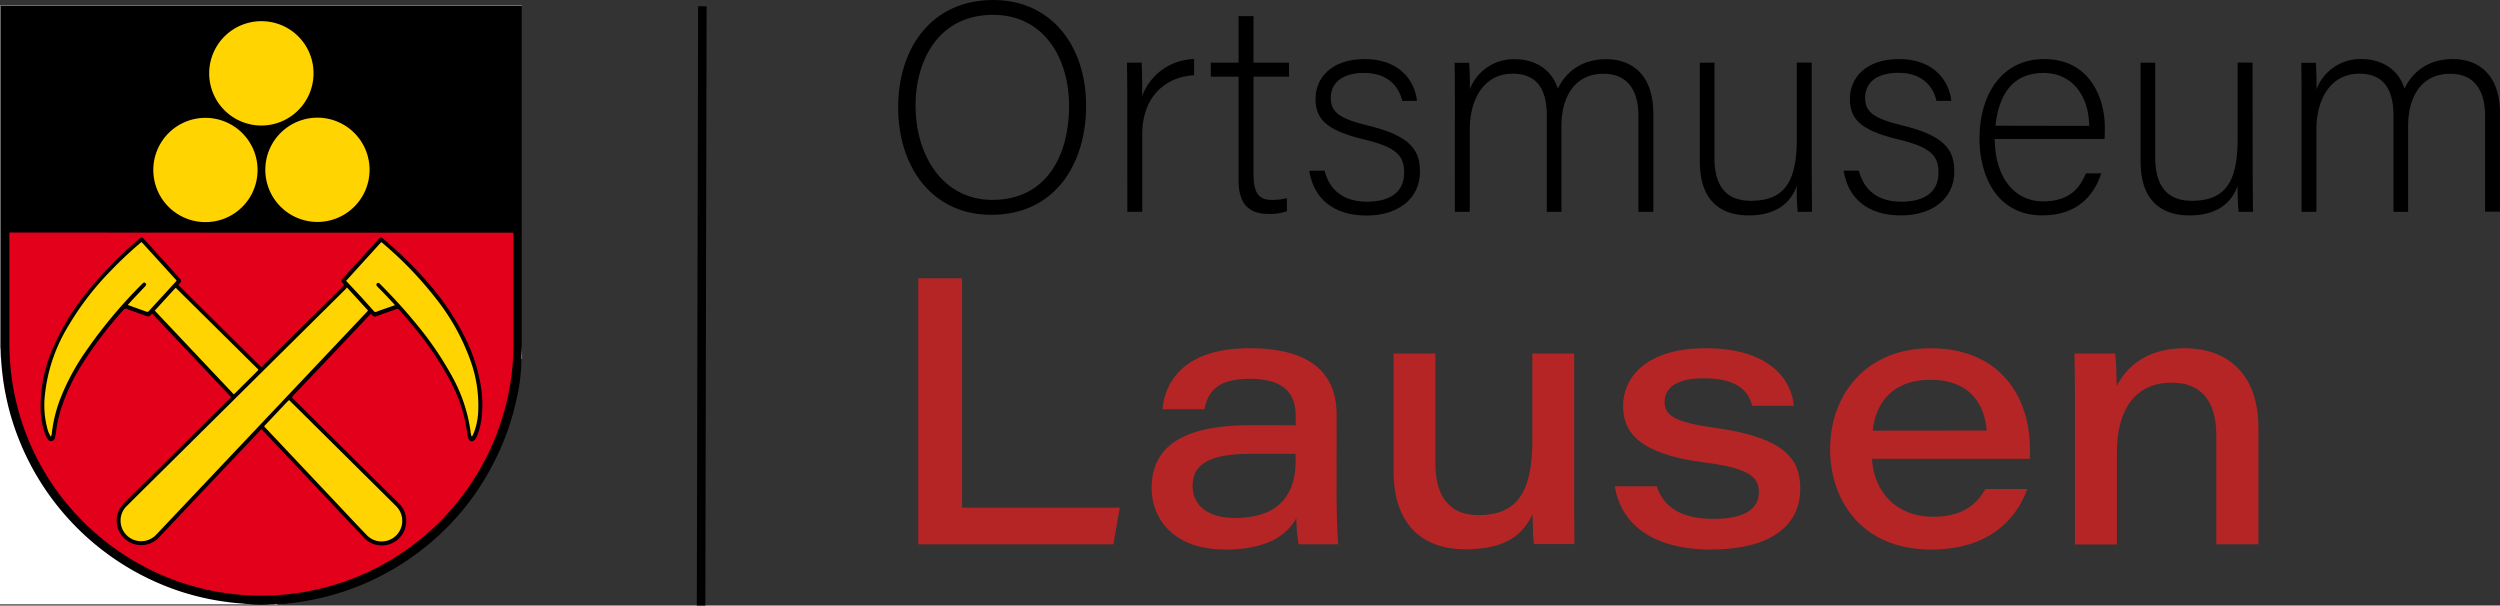 <svg id="Ebene_1" data-name="Ebene 1" xmlns="http://www.w3.org/2000/svg" viewBox="0 0 586.56 142.08"><rect x="0" y="0" width="586.56" height="142.08" fill="#333333" stroke="none"/><defs><style>.cls-1{fill:#fff;}.cls-2{fill:#aaa;}.cls-3{fill:#c0c1c1;}.cls-4{fill:#282828;}.cls-5{fill:#262828;}.cls-6{fill:#e0e1e1;}.cls-7{fill:#1d1d1d;}.cls-8{fill:#b9bbbb;}.cls-9{fill:#727575;}.cls-10{fill:#e1e1e1;}.cls-11{fill:#b9b9b9;}.cls-12{fill:#8f8f8f;}.cls-13{fill:#353535;}.cls-14{fill:#adadad;}.cls-15{fill:#4c4e4e;}.cls-16{fill:#e6e6e6;}.cls-17{fill:#d7d9d9;}.cls-18{fill:#5c5c5c;}.cls-19{fill:#828282;}.cls-20{fill:#626262;}.cls-21{fill:#c9c9c9;}.cls-22{fill:#434343;}.cls-23{fill:#9b9f9f;}.cls-24{fill:#e2e2e2;}.cls-25{fill:#e2001a;}.cls-26{fill:#ffd400;}.cls-27{fill:#b62525;}.cls-28{stroke:#000;stroke-miterlimit:10;stroke-width:2px;}</style></defs><path d="M62,143.72H60.57c-.27-.13-.55,0-.82-.06h-2.1a55.14,55.14,0,0,1-15.33-2.84,59.91,59.91,0,0,1-13.38-6.24,62.85,62.85,0,0,1-8.32-6.2A61.82,61.82,0,0,1,2.9,101.21,58.65,58.65,0,0,1,.45,89.87a38.08,38.08,0,0,1-.32-4.13,22,22,0,0,0-.06-2.3V4.06a2,2,0,0,1,0-.78,1.15,1.15,0,0,1,.66-.06h121a1.4,1.4,0,0,1,.67.06V83.41c-.14.23,0,.48-.07.72v2a43,43,0,0,1-1.27,10,60.33,60.33,0,0,1-5.7,15.25A59.1,59.1,0,0,1,108.21,122a61.36,61.36,0,0,1-31.28,19.78,63.84,63.84,0,0,1-10.17,1.77c-.54,0-1.1,0-1.64.07H62.67C62.46,143.69,62.24,143.59,62,143.72Z" transform="translate(0 -1.89)"/><path class="cls-1" d="M.24,85.86A61.64,61.64,0,0,0,2.45,99.14,61.4,61.4,0,0,0,38.6,139.3a59.21,59.21,0,0,0,12.25,3.46,58.62,58.62,0,0,0,6.06.74c.24,0,.48.06.72.1,0,0,.06.05,0,.08s0,0,0,0H0V85a.1.1,0,0,1,.16,0C.23,85.29.12,85.58.24,85.86Z" transform="translate(0 -1.89)"/><path class="cls-2" d="M122.48,3.27H1c-.27,0-.53,0-.8,0l-.06,0a.15.15,0,0,1,0-.13h121.8C122.1,3.16,122.34,3,122.48,3.27Z" transform="translate(0 -1.89)"/><path class="cls-2" d="M.16,3.3V82.24c0,.43,0,.86,0,1.28,0,.06-.09.06-.13,0V3.27a.07.07,0,0,1,.1,0Z" transform="translate(0 -1.89)"/><path class="cls-3" d="M0,83.53H.14a15.27,15.27,0,0,1,.1,2.34C.05,85.6.18,85.29.11,85s0-.43-.1-.63Z" transform="translate(0 -1.89)"/><path class="cls-4" d="M59.71,143.61c.29,0,.59-.11.86.11h-.86s-.05-.05,0-.07S59.69,143.61,59.71,143.61Z" transform="translate(0 -1.89)"/><path class="cls-5" d="M122.36,84.15c0-.25-.1-.52.12-.74v.73S122.4,84.19,122.36,84.15Z" transform="translate(0 -1.89)"/><path class="cls-6" d="M0,84.38c.17.19.09.42.1.63H0Z" transform="translate(0 -1.89)"/><path class="cls-7" d="M62,143.72c.17-.2.4-.1.62-.11a.06.06,0,0,1,0,.07s0,0,0,0Z" transform="translate(0 -1.89)"/><path class="cls-8" d="M122.37,85.73v-.49s.07-.06.11,0v.49S122.41,85.78,122.37,85.73Z" transform="translate(0 -1.89)"/><path class="cls-9" d="M122.37,85v-.48c0-.07.07-.07.11,0V85S122.41,85.05,122.37,85Z" transform="translate(0 -1.89)"/><path class="cls-10" d="M57.63,143.72v-.12a1,1,0,0,1,.49,0s.05,0,0,.07,0,0,0,0Z" transform="translate(0 -1.89)"/><path class="cls-11" d="M58.12,143.72v-.11a1.34,1.34,0,0,1,.49,0s0,0,0,.07,0,0,0,0Z" transform="translate(0 -1.89)"/><path class="cls-12" d="M58.61,143.72v-.11h.48s.06,0,0,.06,0,0,0,0Z" transform="translate(0 -1.89)"/><path class="cls-13" d="M62.65,143.72a.37.37,0,0,1,0-.11h.49s0,0,0,.08l0,0Z" transform="translate(0 -1.89)"/><path class="cls-14" d="M63.88,143.62h.48s0,0,0,.07,0,0,0,0h-.49s0-.05,0-.07S63.86,143.62,63.88,143.62Z" transform="translate(0 -1.89)"/><path class="cls-15" d="M122.48,84.51h-.11v-.37h.12Z" transform="translate(0 -1.89)"/><path class="cls-16" d="M65.09,143.59v.13h-.37s-.06-.05,0-.08l0,0A.63.63,0,0,1,65.09,143.59Z" transform="translate(0 -1.89)"/><path class="cls-17" d="M122.37,85.73h.11v.37h-.1Z" transform="translate(0 -1.89)"/><path class="cls-18" d="M63.14,143.72a.41.41,0,0,1,0-.11h.36s.05,0,0,.08,0,0,0,0Z" transform="translate(0 -1.89)"/><path class="cls-19" d="M63.5,143.72s0-.07,0-.11h.37a.34.34,0,0,0,0,.1Z" transform="translate(0 -1.89)"/><path class="cls-20" d="M59.1,143.72v-.1h.37s.06,0,0,.06,0,0,0,0Z" transform="translate(0 -1.89)"/><path class="cls-21" d="M64.73,143.6v.12h-.37v-.11Z" transform="translate(0 -1.89)"/><path class="cls-22" d="M59.47,143.72s0-.07,0-.1h.25v.11Z" transform="translate(0 -1.89)"/><path class="cls-23" d="M122.37,85h.11v.24h-.11Z" transform="translate(0 -1.89)"/><path class="cls-24" d="M.11,3.25l-.1,0q0-.15.12-.12A.12.12,0,0,1,.11,3.25Z" transform="translate(0 -1.89)"/><path class="cls-25" d="M61.32,56.48h58.35c.9,0,.81-.11.81.82q0,12.51,0,25A59.22,59.22,0,0,1,94.4,131.55,58.56,58.56,0,0,1,75.15,140a59,59,0,0,1-51.55-12A59,59,0,0,1,9.74,111.42,58.21,58.21,0,0,1,3.76,96a56.52,56.52,0,0,1-1.33-8.37c-.16-1.85-.23-3.7-.23-5.56q0-12.36,0-24.71c0-1.06-.15-.92.88-.92Z" transform="translate(0 -1.89)"/><path class="cls-26" d="M73.56,19.1A12.24,12.24,0,1,1,61.32,6.86,12.2,12.2,0,0,1,73.56,19.1Z" transform="translate(0 -1.89)"/><path class="cls-26" d="M48.16,54A12.23,12.23,0,1,1,60.43,41.8,12.21,12.21,0,0,1,48.16,54Z" transform="translate(0 -1.89)"/><path class="cls-26" d="M74.45,29.5a12.23,12.23,0,1,1-12.2,12.29A12.23,12.23,0,0,1,74.45,29.5Z" transform="translate(0 -1.89)"/><path d="M61.34,102.59l-1.77,1.86-8,8.44-14.19,15a5.74,5.74,0,0,1-10-3.58,5.86,5.86,0,0,1,1.88-4.54L40,109.18,53.61,95.7c.19-.18.4-.35.66-.58L35.71,75.47a1.47,1.47,0,0,0-.25.23c-.33.52-.73.5-1.26.29-1.47-.56-3-1.06-4.42-1.61a.62.62,0,0,0-.79.19,96,96,0,0,0-9.73,12.79,45.8,45.8,0,0,0-5,10.64,33.4,33.4,0,0,0-1.15,5.43,7.71,7.71,0,0,1-.26,1.25,1,1,0,0,1-.77.71.87.87,0,0,1-.86-.47,6.33,6.33,0,0,1-.89-1.94,19,19,0,0,1-.77-4.5,33.89,33.89,0,0,1,3-15.21,56.18,56.18,0,0,1,8-13A90.9,90.9,0,0,1,31.68,58.8l.92-.8c.62-.53.71-.53,1.24.06.94,1,1.87,2,2.8,3.08q2.78,3,5.54,6.11c.43.48.44.63,0,1.09s-.35.4.06.8l12.9,12.79,5.74,5.67a1.29,1.29,0,0,0,.59.43,4.58,4.58,0,0,1,.33-.45l9.9-9.83,8.48-8.39c.11-.11.22-.24.34-.34s.27-.39,0-.59a1.51,1.51,0,0,1-.21-.23c-.26-.34-.27-.48,0-.81s.76-.85,1.14-1.27l7.2-7.93c.69-.76.69-.76,1.45-.11A91,91,0,0,1,101.4,69.37a58.93,58.93,0,0,1,8.21,12.77,39,39,0,0,1,3.17,10.11,26.66,26.66,0,0,1,.26,7.19A16,16,0,0,1,112,104a4,4,0,0,1-.54,1c-.53.67-1.22.57-1.57-.22a5.42,5.42,0,0,1-.31-1.49,35.47,35.47,0,0,0-3.87-11.9,72,72,0,0,0-7.4-11.29c-1.46-1.86-3-3.66-4.56-5.43a.66.66,0,0,0-.88-.22c-1.45.54-2.92,1-4.36,1.59-.54.21-.93.21-1.27-.29a.38.38,0,0,0-.28-.19l-2.21,2.32-5.37,5.69L68.88,94.61c-.5.52-.5.43,0,.93l15.64,15.51,9,8.86a5.88,5.88,0,0,1,1.75,3.48,5.74,5.74,0,0,1-10,4.53c-1.81-1.94-3.64-3.86-5.46-5.78L64.59,106Z" transform="translate(0 -1.89)"/><path class="cls-26" d="M81.4,69.34l4.95,5.42c-.15.16-.26.3-.39.43L37.92,126c-.48.51-.94,1-1.44,1.51A4.83,4.83,0,0,1,28.29,124a4.69,4.69,0,0,1,1.41-3.35q2.79-2.79,5.6-5.56L80.9,69.91C81.06,69.76,81.19,69.58,81.4,69.34Z" transform="translate(0 -1.89)"/><path class="cls-26" d="M67.82,95.75l4.11,4.07,20.5,20.32.61.61a4.83,4.83,0,0,1-7,6.68c-2.29-2.38-4.55-4.8-6.81-7.2L62.42,102.41c-.53-.57-.54-.41,0-1l4.91-5.2Z" transform="translate(0 -1.89)"/><path class="cls-26" d="M92.66,73.5l-2.88,1c-.46.17-.93.32-1.38.51a.56.56,0,0,1-.73-.17c-1-1.13-2-2.24-3-3.35L81.2,67.78l8.26-9.09.43.35a86.67,86.67,0,0,1,12.54,13.08,51.31,51.31,0,0,1,7.85,14.09,31.1,31.1,0,0,1,1.91,12.42,15.65,15.65,0,0,1-1,4.77c-.09.24-.22.48-.33.71,0,.07-.07.15-.21.16a4.64,4.64,0,0,1-.28-1.38A37.14,37.14,0,0,0,106,90.07,77.24,77.24,0,0,0,97.76,78c-2.64-3.24-5.46-6.32-8.4-9.29a2.81,2.81,0,0,0-.35-.34.41.41,0,0,0-.56,0,.43.43,0,0,0-.07.56,2.86,2.86,0,0,0,.37.41c1.26,1.28,2.5,2.57,3.71,3.9Z" transform="translate(0 -1.89)"/><path class="cls-26" d="M11.94,104.36a6.68,6.68,0,0,1-.89-2.15,21.3,21.3,0,0,1-.58-7,38.71,38.71,0,0,1,5.47-16.69,67.67,67.67,0,0,1,10.14-13.2q3.17-3.29,6.64-6.25a1.47,1.47,0,0,1,.52-.37l8.19,9a1.45,1.45,0,0,1-.36.46q-3,3.29-6,6.55c-.39.42-.39.42-.92.23l-3.8-1.36a.53.53,0,0,1-.33-.21l.85-.93c1-1.06,2-2.11,3-3.17a4.71,4.71,0,0,0,.36-.42.37.37,0,0,0-.06-.5.4.4,0,0,0-.55-.08,2.09,2.09,0,0,0-.28.24A114.06,114.06,0,0,0,20,84.51a53.51,53.51,0,0,0-6,11.31,33.69,33.69,0,0,0-1.79,7.28A3.87,3.87,0,0,1,11.94,104.36Z" transform="translate(0 -1.89)"/><path class="cls-26" d="M36.31,74.77l1.42-1.56,3.1-3.39c.46-.5.37-.45.81,0L55.89,83.92l4.47,4.43c.32.32.32.33,0,.61L55,94.3a1.74,1.74,0,0,1-.16.1Z" transform="translate(0 -1.89)"/><path d="M254.83,26.74c0,13.37-7.14,25.55-22.26,25.55-13.79,0-21.84-11.13-21.84-25.2,0-13.86,7.77-25.2,22.33-25.2C246.5,1.89,254.83,12.46,254.83,26.74Zm-40,.14c0,11.27,6.23,21.91,18,21.91,12.67,0,18-10.36,18-22,0-11.41-6-21.42-17.85-21.42C220.32,5.39,214.79,15.82,214.79,26.88Z" transform="translate(0 -1.89)"/><path d="M264.49,26.11c0-5.88-.07-8.4-.07-9.52h3.43c.07,1.12.14,3.36.14,7.84a13.26,13.26,0,0,1,12.18-8.68v3.78C272.89,20,268,25.06,268,33.39v18.2h-3.5Z" transform="translate(0 -1.89)"/><path d="M284.09,16.59h6.51V5.67h3.5V16.59h8.33v3.29H294.1V42.63c0,3.92.84,6.16,4.2,6.16a13.23,13.23,0,0,0,3.64-.42v3.08a12.29,12.29,0,0,1-4.34.63c-4.48,0-7-2.24-7-7.84V19.88h-6.51Z" transform="translate(0 -1.89)"/><path d="M310.76,41.93c1.19,4.55,4.41,7.28,9.94,7.28,6.23,0,8.75-2.87,8.75-6.79s-1.68-6-9.52-7.84c-9-2.17-11.27-4.9-11.27-9.52,0-4.83,3.64-9.31,11.55-9.31s11.69,4.83,12.25,9.8H329C328.33,22.61,326,19,320.07,19s-7.84,3-7.84,5.81c0,3.22,1.68,4.83,8.61,6.51,9.87,2.38,12.32,5.6,12.32,10.85,0,6.37-5.18,10.29-12.53,10.29-8,0-12.46-4.2-13.44-10.5Z" transform="translate(0 -1.89)"/><path d="M341.35,25.62c0-3,0-6.3-.07-9h3.43c.07,1.19.21,4.2.14,6.23a11,11,0,0,1,10.5-7.07c4.9,0,8.75,2.45,10.15,6.93,1.75-3.64,5.25-6.93,11.41-6.93,5.39,0,11,3.08,11,12.81v23h-3.5V29c0-4.69-1.68-9.8-8.19-9.8-6.79,0-9.87,5.46-9.87,12.25V51.59h-3.43V29.05c0-5.11-1.54-9.87-8-9.87-6.79,0-10.08,6-10.08,13.16V51.59h-3.5Z" transform="translate(0 -1.89)"/><path d="M425.07,41.37c0,3.43.07,8.89.07,10.22h-3.36a56.25,56.25,0,0,1-.21-6.09c-1.47,4.13-5,6.93-11.27,6.93-5,0-11.48-2-11.48-12.67V16.59h3.43V38.92c0,5.11,1.61,10.08,8.54,10.08,7.84,0,10.78-4.41,10.78-14.42v-18h3.5Z" transform="translate(0 -1.89)"/><path d="M436.13,41.93c1.19,4.55,4.41,7.28,9.94,7.28,6.23,0,8.75-2.87,8.75-6.79s-1.68-6-9.52-7.84c-9-2.17-11.27-4.9-11.27-9.52,0-4.83,3.64-9.31,11.55-9.31s11.69,4.83,12.25,9.8h-3.5c-.63-2.94-2.94-6.58-8.89-6.58s-7.84,3-7.84,5.81c0,3.22,1.68,4.83,8.61,6.51,9.87,2.38,12.32,5.6,12.32,10.85,0,6.37-5.18,10.29-12.53,10.29-8,0-12.46-4.2-13.44-10.5Z" transform="translate(0 -1.89)"/><path d="M468,34.51c.07,9,4.62,14.63,11.34,14.63s8.82-3.71,10.08-6.58H493c-1.47,4.62-5.18,9.87-13.79,9.87-10.65,0-14.78-9.17-14.78-18.06,0-10,5-18.62,15.2-18.62,10.78,0,14.21,9.31,14.21,15.89,0,1,0,2-.07,2.87Zm22.19-3.08C490.1,24.5,486.32,19,479.46,19c-7.21,0-10.5,5-11.27,12.39Z" transform="translate(0 -1.89)"/><path d="M528.53,41.37c0,3.43.07,8.89.07,10.22h-3.36A56.25,56.25,0,0,1,525,45.5c-1.47,4.13-5,6.93-11.27,6.93-5,0-11.49-2-11.49-12.67V16.59h3.43V38.92C505.7,44,507.31,49,514.25,49,522.09,49,525,44.59,525,34.58v-18h3.5Z" transform="translate(0 -1.89)"/><path d="M540,25.62c0-3,0-6.3-.07-9h3.43c.07,1.19.21,4.2.14,6.23A11,11,0,0,1,554,15.75c4.9,0,8.75,2.45,10.15,6.93,1.75-3.64,5.25-6.93,11.41-6.93,5.39,0,11,3.08,11,12.81v23h-3.5V29c0-4.69-1.68-9.8-8.19-9.8-6.79,0-9.87,5.46-9.87,12.25V51.59h-3.43V29.05c0-5.11-1.54-9.87-8-9.87-6.8,0-10.09,6-10.09,13.16V51.59H540Z" transform="translate(0 -1.89)"/><path class="cls-27" d="M215.45,67.2h10.27V121h37l-1.49,8.61H215.45Z" transform="translate(0 -1.89)"/><path class="cls-27" d="M313.59,118.16c0,4.71.26,10.41.4,11.43h-9.31a42.51,42.51,0,0,1-.53-6.18c-2.37,4.45-7.46,7.41-16.68,7.41-12.55,0-17.27-7.61-17.27-14.43,0-11.53,10.37-14.73,23.25-14.73H304V99.52c0-4.58-2-8.76-10.78-8.76-8,0-9.84,3.42-10.65,7.14h-9.81c.5-5.83,4.46-14.3,20.38-14.3,17.05,0,20.46,8.25,20.46,15.66Zm-9.6-9.8c-1.3,0-4.33,0-10.32,0-9.52,0-13.86,2.18-13.86,7.57,0,4.08,3.07,7.49,9.93,7.49,10.88,0,14.25-6.13,14.25-13.38Z" transform="translate(0 -1.89)"/><path class="cls-27" d="M369.34,116.54c0,4.36,0,8.7.05,13h-9.5c-.18-1.23-.28-4.14-.32-7-2.24,4.7-6.11,8.23-15.8,8.23-9.46,0-16.8-5.25-16.8-18.33V84.83h9.81v25.93c0,6.57,2.54,12,10.06,12,9,0,12.69-5.22,12.69-17.57V84.83h9.81Z" transform="translate(0 -1.89)"/><path class="cls-27" d="M388.74,116c1.49,4.78,5.66,7.63,13.25,7.63,8,0,10.69-2.72,10.69-6.26s-2.18-5.66-13-7c-16.06-2.07-18.87-7.76-18.87-13.3,0-6,4.74-13.47,19.35-13.47,15.57,0,20.22,7.86,20.73,13.49h-9.78c-.67-2.55-2.44-6.45-11.42-6.45-7.58,0-9.14,3.2-9.14,5.52,0,3,1.94,4.76,11.72,6.09,17.15,2.37,20.11,7.79,20.11,14.32,0,8.08-6.14,14.25-21.06,14.25-12.84,0-20.94-5.43-22.44-14.83Z" transform="translate(0 -1.89)"/><path class="cls-27" d="M439.2,109.53c.45,7.81,5.79,13.61,14.28,13.61,6.6,0,10.13-2.57,12.35-6.52h9.81c-2.48,7-8.91,14.2-22.53,14.2-16.59,0-23.72-11.82-23.72-23.49,0-13.3,8.87-23.73,23.53-23.73,17.1,0,23.34,12.34,23.34,23.43,0,.85,0,1.49,0,2.5Zm26.93-6.63C465.77,98,463.19,91,452.88,91c-8.76,0-12.81,5.32-13.5,11.93Z" transform="translate(0 -1.89)"/><path class="cls-27" d="M486.82,96.12c0-3.78,0-8-.09-11.29h9.55c.18,1.47.31,4.94.35,7.67,2-4,6.49-8.9,15.88-8.9,10.63,0,17.37,6.56,17.37,18.66v27.33H520V104c0-6.81-2.62-12.33-10.47-12.33-8.65,0-12.86,6.49-12.86,16.3v21.67h-9.85Z" transform="translate(0 -1.89)"/><line class="cls-28" x1="164.49" y1="142.08" x2="164.79" y2="1.47"/></svg>
